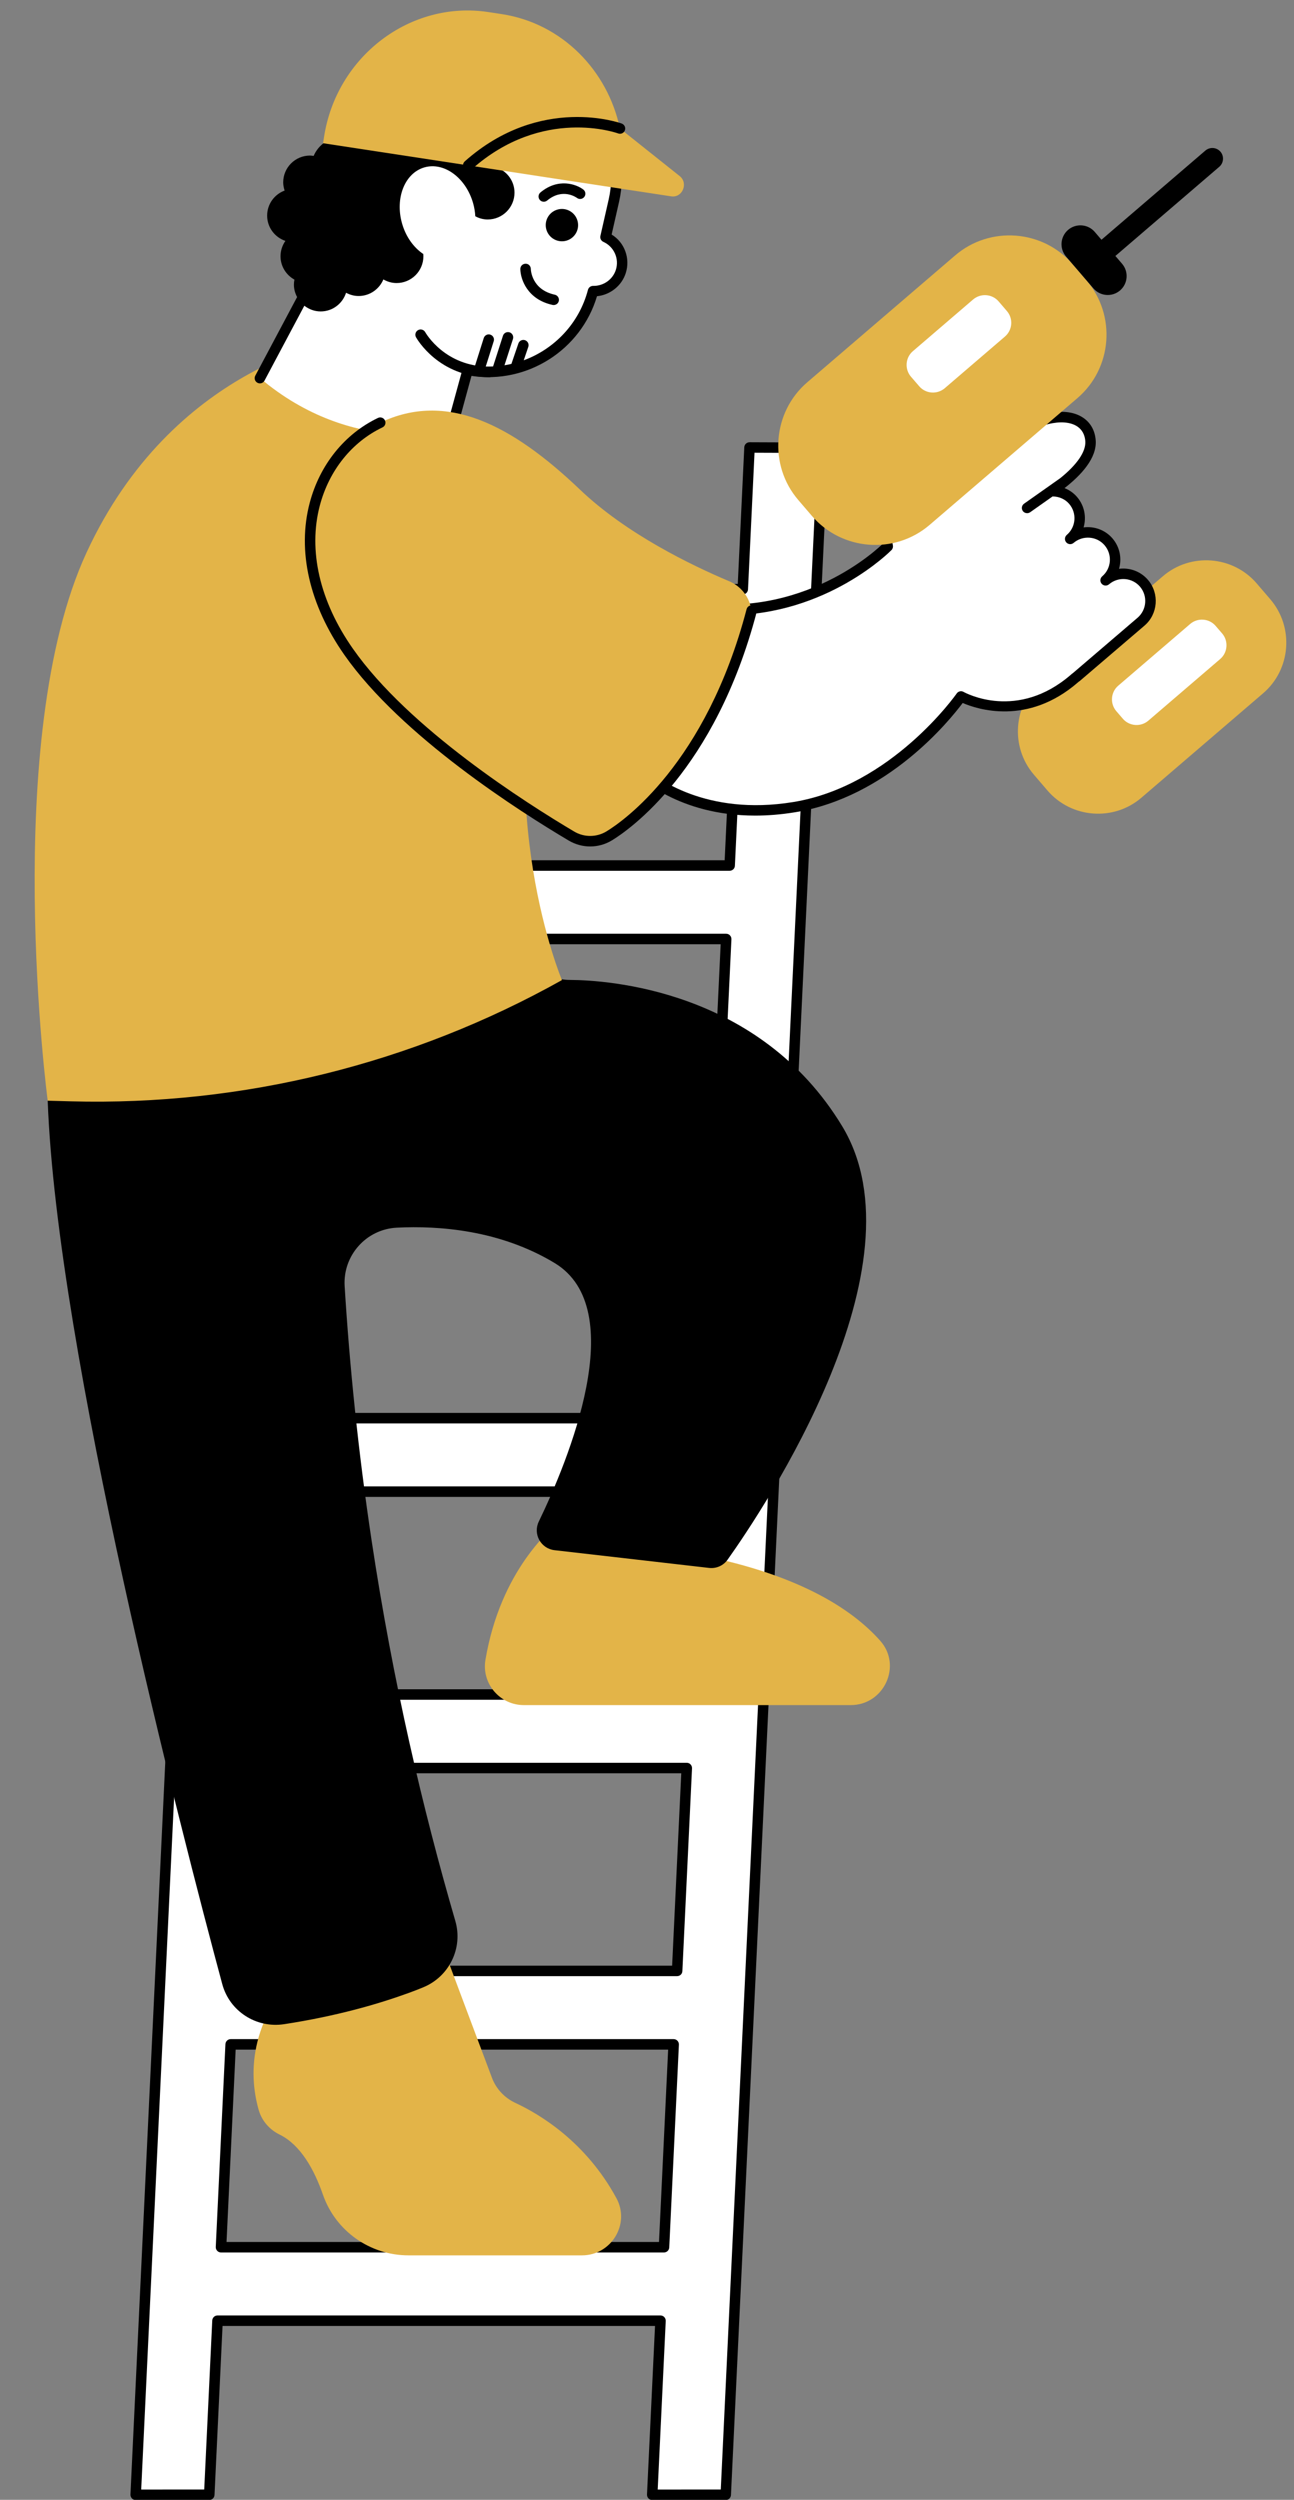 <?xml version="1.0" encoding="UTF-8" standalone="no"?><svg xmlns="http://www.w3.org/2000/svg" xmlns:xlink="http://www.w3.org/1999/xlink" fill="#000000" height="476.3" preserveAspectRatio="xMidYMid meet" version="1" viewBox="-6.6 -2.0 246.6 476.3" width="246.6" zoomAndPan="magnify"><rect x="-6.6" y="-2.0" width="246.6" height="476.3" fill="#808080" stroke="none"/><g id="change1_1"><path d="M136.24,83.25l-1.28,27H50.54l1.25-26.34L37.8,83.25L19.26,473.34l14.02-0.01l1.58-33.16h84.42l-1.58,33.17 l14.02-0.01l18.54-390.02L136.24,83.25z M134.29,124.25l-1.84,38.65H48.03l1.84-38.65H134.29z M40.53,320.86l1.84-38.65h84.42 l-1.84,38.65H40.53z M124.28,334.86l-1.84,38.65H38.02l1.84-38.65H124.28z M43.03,268.21l1.84-38.65h84.42l-1.84,38.65H43.03z M45.53,215.56l1.84-38.65h84.42l-1.84,38.65H45.53z M35.52,426.17l1.84-38.65h84.42l-1.84,38.65H35.52z" fill="#ffffff"/></g><g id="change2_1"><path d="M117.7,474.34c-0.27,0-0.54-0.11-0.72-0.31c-0.19-0.2-0.29-0.46-0.28-0.74l1.53-32.12H35.81l-1.53,32.21 c-0.03,0.53-0.46,0.95-1,0.95l-14.02,0.01c-0.27,0-0.54-0.11-0.72-0.31s-0.29-0.46-0.28-0.74L36.81,83.2 c0.01-0.27,0.13-0.51,0.33-0.69c0.2-0.18,0.46-0.27,0.72-0.26l13.98,0.67c0.55,0.03,0.98,0.49,0.95,1.05l-1.2,25.29H134l1.24-26.05 c0.03-0.53,0.47-0.95,1-0.95c0,0,0,0,0,0l14.01,0.06c0.27,0,0.53,0.11,0.72,0.31c0.19,0.2,0.29,0.46,0.27,0.74l-18.54,390.02 c-0.03,0.53-0.46,0.95-1,0.95L117.7,474.34z M34.85,439.17h84.42c0.27,0,0.54,0.11,0.72,0.31c0.19,0.2,0.29,0.46,0.28,0.74 l-1.53,32.12l12.02-0.01L149.2,84.31l-12.01-0.05l-1.24,26.05c-0.03,0.53-0.46,0.95-1,0.95H50.54c-0.27,0-0.54-0.11-0.72-0.31 c-0.19-0.2-0.29-0.46-0.28-0.74l1.2-25.34L38.76,84.3L20.31,472.34l12.01-0.01l1.53-32.21C33.88,439.59,34.32,439.17,34.85,439.17z M119.94,427.17H35.52c-0.27,0-0.54-0.11-0.72-0.31c-0.19-0.2-0.29-0.46-0.28-0.74l1.84-38.65c0.03-0.53,0.47-0.95,1-0.95h84.42 c0.27,0,0.54,0.11,0.72,0.31c0.19,0.2,0.29,0.46,0.28,0.74l-1.84,38.65C120.91,426.75,120.47,427.17,119.94,427.17z M36.57,425.17 h82.42l1.74-36.65H38.31L36.57,425.17z M122.44,374.52H38.02c-0.27,0-0.54-0.11-0.72-0.31c-0.19-0.2-0.29-0.46-0.28-0.74l1.84-38.65 c0.03-0.53,0.47-0.95,1-0.95h84.42c0.27,0,0.54,0.11,0.72,0.31c0.19,0.2,0.29,0.46,0.28,0.74l-1.84,38.65 C123.42,374.1,122.98,374.52,122.44,374.52z M39.07,372.52h82.42l1.74-36.65H40.81L39.07,372.52z M124.95,321.86H40.53 c-0.27,0-0.54-0.11-0.72-0.31c-0.19-0.2-0.29-0.46-0.28-0.74l1.84-38.65c0.03-0.53,0.47-0.95,1-0.95h84.42 c0.27,0,0.54,0.11,0.72,0.31c0.19,0.2,0.29,0.46,0.28,0.74l-1.84,38.65C125.92,321.44,125.48,321.86,124.95,321.86z M41.57,319.86 h82.42l1.74-36.65H43.32L41.57,319.86z M127.45,269.21H43.03c-0.27,0-0.54-0.11-0.72-0.31c-0.19-0.2-0.29-0.46-0.28-0.74l1.84-38.65 c0.03-0.53,0.47-0.95,1-0.95h84.42c0.27,0,0.54,0.11,0.72,0.31c0.19,0.2,0.29,0.46,0.28,0.74l-1.84,38.65 C128.42,268.79,127.98,269.21,127.45,269.21z M44.08,267.21h82.42l1.74-36.65H45.82L44.08,267.21z M129.95,216.56H45.53 c-0.27,0-0.54-0.11-0.72-0.31c-0.19-0.2-0.29-0.46-0.28-0.74l1.84-38.65c0.03-0.53,0.47-0.95,1-0.95h84.42 c0.27,0,0.54,0.11,0.72,0.31c0.19,0.2,0.29,0.46,0.28,0.74l-1.84,38.65C130.93,216.14,130.49,216.56,129.95,216.56z M46.58,214.56 H129l1.74-36.65H48.32L46.58,214.56z M132.45,163.91H48.03c-0.27,0-0.54-0.11-0.72-0.31c-0.19-0.2-0.29-0.46-0.28-0.74l1.84-38.65 c0.03-0.53,0.47-0.95,1-0.95h84.42c0.27,0,0.54,0.11,0.72,0.31c0.19,0.2,0.29,0.46,0.28,0.74l-1.84,38.65 C133.43,163.49,132.99,163.91,132.45,163.91z M49.08,161.91h82.42l1.74-36.65H50.83L49.08,161.91z" fill="inherit"/></g><g id="change3_1"><path d="M110.88,416.84c2.66,4.91-0.99,10.88-6.57,10.88H71.26c-7.35,0-13.91-4.63-16.32-11.57 c-1.63-4.69-4.22-9.47-8.27-11.45c-1.89-0.93-3.34-2.57-3.94-4.59c-1.68-5.76-2.76-17.24,9.51-28.56 c17.35-16,19.82-17.97,25.01-4.09c0,0,5.86,15.68,9.9,26.42c0.8,2.12,2.4,3.83,4.46,4.79C96.26,400.83,105.05,406.08,110.88,416.84z M100.92,287.17c0.35-0.26,0.55-0.39,0.55-0.39S101.04,286.91,100.92,287.17z M124.84,293.94c-22.04-4-24.26-6-23.92-6.76 c-2.41,1.8-12.14,10-15.01,27.09c-0.76,4.51,2.76,8.61,7.33,8.61h62.28c6.37,0,9.85-7.55,5.6-12.29 C155.67,304.47,145.14,297.62,124.84,293.94z M235.49,112.19l-2.59-3.02c-4.55-5.3-12.6-5.92-17.9-1.37l-23.2,19.9 c-5.3,4.55-5.92,12.6-1.37,17.9l2.59,3.02c4.55,5.3,12.6,5.92,17.9,1.37l23.2-19.9C239.42,125.55,240.03,117.49,235.49,112.19z" fill="#e3b448"/></g><g id="change1_2"><path d="M210.84,116.46l-12.29,10.51c-0.07,0.06-0.15,0.1-0.22,0.15l-0.19,0.17c-10.89,9.45-21.62,3.4-21.62,3.4 s-12.43,17.96-31.83,21.11c-19.4,3.15-29.28-6.98-29.28-6.98l4.43-32.34c25.79,7.23,42.72-10.38,42.72-10.38 c-2.55-13.02,11.91-25.87,11.91-25.87l8.68,7.24c9.28-8.26,17.62-7.24,18.04-1.49c0.28,3.77-4.48,7.6-7.43,9.61 c1.53-0.05,3.06,0.54,4.13,1.78v0c1.86,2.17,1.6,5.46-0.57,7.32c2.17-1.86,5.46-1.6,7.32,0.57h0c1.86,2.17,1.6,5.46-0.57,7.32 c2.17-1.86,5.46-1.6,7.32,0.57S213.01,114.61,210.84,116.46z" fill="#ffffff"/></g><g id="change2_2"><path d="M212.17,108.49c-1.41-1.65-3.51-2.37-5.52-2.11c0.57-1.94,0.18-4.13-1.23-5.78c-1.41-1.65-3.51-2.37-5.52-2.11 c0.57-1.94,0.18-4.13-1.23-5.78c-0.65-0.77-1.48-1.34-2.4-1.71c3.18-2.47,6.19-5.73,5.94-9.11c-0.17-2.3-1.42-4.04-3.51-4.89 c-3.15-1.27-8.84-0.56-15.54,5.14l-8.03-6.69c-0.38-0.32-0.93-0.31-1.3,0.02c-0.6,0.53-14.49,13.04-12.33,26.27 c-2.55,2.4-18.5,16.18-41.38,9.77c-0.28-0.08-0.58-0.03-0.82,0.13c-0.24,0.16-0.4,0.41-0.44,0.7l-4.42,32.34 c-0.04,0.31,0.06,0.61,0.27,0.83c0.36,0.37,7.89,7.89,22.61,7.89c2.33,0,4.85-0.19,7.55-0.63c17.66-2.86,29.45-17.43,31.99-20.83 c2.8,1.21,12.4,4.37,21.96-3.92l0.15-0.13c0.08-0.05,0.16-0.1,0.24-0.17l12.29-10.51C214.08,115,214.39,111.09,212.17,108.49z M210.19,115.7l-12.29,10.52c-0.06,0.04-0.11,0.07-0.23,0.17l-0.17,0.15c-10.21,8.85-20.06,3.52-20.47,3.29 c-0.45-0.26-1.02-0.12-1.31,0.3c-0.12,0.18-12.42,17.65-31.17,20.69c-16.67,2.71-26.17-4.71-28.06-6.37l4.2-30.7 c4.03,1.03,7.85,1.47,11.42,1.47c18.98,0,31.04-12.27,31.19-12.42c0.23-0.23,0.32-0.57,0.26-0.89 c-2.12-10.78,8.28-21.72,10.97-24.34l8,6.67c0.38,0.32,0.94,0.31,1.31-0.02c6.31-5.61,11.55-6.39,14.12-5.35 c1.37,0.55,2.15,1.65,2.27,3.18c0.15,1.98-1.57,4.48-4.78,7.06l-6.89,4.86c-0.45,0.32-0.56,0.94-0.24,1.39 c0.2,0.28,0.5,0.42,0.82,0.42c0.2,0,0.4-0.06,0.58-0.18l4.27-3.01c1.24,0,2.39,0.51,3.17,1.42c1.5,1.76,1.3,4.41-0.46,5.91 c-0.23,0.2-0.35,0.48-0.35,0.76c0,0.23,0.08,0.46,0.24,0.65c0.36,0.42,0.99,0.47,1.41,0.11c0.85-0.72,1.93-1.07,3.05-0.99 c1.12,0.09,2.14,0.6,2.86,1.45c1.5,1.76,1.3,4.41-0.46,5.91c-0.23,0.2-0.35,0.48-0.35,0.76c0,0.23,0.08,0.46,0.24,0.65 c0.36,0.42,0.99,0.47,1.41,0.11c1.76-1.5,4.41-1.3,5.91,0.46C212.15,111.55,211.94,114.2,210.19,115.7z M153.89,212.57 c16.09,26.56-14.92,72.88-21.83,82.6c-0.8,1.13-2.15,1.73-3.53,1.57l-29.46-3.38c-2.6-0.3-4.13-3.07-3-5.43 c5.57-11.54,17.61-40.51,3-49.3c-10.38-6.25-21.95-7.13-30.06-6.72c-5.84,0.3-10.29,5.32-9.93,11.15 c0.94,15.16,2.57,31.4,5.15,48.54c4.05,26.85,9.73,51.08,15.94,72.4c1.5,5.16-1.15,10.61-6.12,12.65c-0.9,0.37-1.82,0.73-2.76,1.07 c-5.81,2.12-13.76,4.42-23.73,5.95c-5.32,0.82-10.42-2.45-11.81-7.65C28.04,347.37,4.25,255.56,2.49,207.72 c-1.95-52.95,83.79-27.52,96.45-23.49c1,0.32,2.05,0.48,3.11,0.48C109.06,184.75,138.11,186.51,153.89,212.57z" fill="inherit"/></g><g id="change3_2"><path d="M100.49,184.74L100.49,184.74c-28.55,15.99-60.88,23.97-93.59,23.1l-4.41-0.12c0,0-9.06-68.81,7.4-104.43 s47.74-40.34,47.74-40.34l8.23,18.38c0,0,42.07-5.23,31.54,32.94C86.87,152.45,100.49,184.74,100.49,184.74z" fill="#e3b448"/></g><g id="change1_3"><path d="M111.7,49.74c-0.75,2.33-2.96,3.8-5.29,3.73c-2.74,10.48-13.25,17.09-23.88,15.01L79.4,79.94 c0,0-18.62,5.2-36.49-9.93l15.76-29.65c0,0,1.5,1.38,7.74,3.17l3.73-16.45c2.51-11.06,13.61-18.05,24.67-15.54h0 c11.06,2.51,18.05,13.61,15.54,24.67l-1.58,6.96C111.24,44.28,112.54,47.11,111.7,49.74z" fill="#ffffff"/></g><g id="change2_3"><path d="M112.65,50.04c-0.78,2.43-2.97,4.15-5.48,4.4c-3.07,10.29-13.33,16.78-23.92,15.18L80.36,80.2 c-0.12,0.44-0.52,0.74-0.96,0.74c-0.09,0-0.18-0.01-0.26-0.04c-0.53-0.15-0.85-0.7-0.7-1.23l3.13-11.45 c0.14-0.51,0.65-0.82,1.16-0.72c0.4,0.08,0.8,0.12,1.2,0.17l1.66-5.26c0.17-0.53,0.73-0.82,1.25-0.65c0.53,0.17,0.82,0.73,0.65,1.25 l-1.52,4.83c0.47,0.01,0.93,0,1.4-0.02l1.88-5.85c0.17-0.53,0.73-0.81,1.26-0.65c0.53,0.17,0.81,0.73,0.65,1.26l-1.62,5.02 c0.44-0.07,0.88-0.16,1.32-0.26l1.33-3.9c0.18-0.52,0.75-0.8,1.27-0.62c0.52,0.18,0.8,0.75,0.62,1.27l-0.87,2.56 c5.84-2.15,10.56-7.02,12.24-13.43c0.12-0.45,0.53-0.76,1-0.75c1.94,0.04,3.72-1.2,4.31-3.04c0.69-2.13-0.34-4.43-2.38-5.35 c-0.43-0.2-0.67-0.67-0.56-1.13l1.58-6.96c2.39-10.55-4.24-21.08-14.79-23.47c-7.96-1.81-15.91,1.53-20.36,7.82 c0.18-0.02,0.35-0.05,0.54-0.05c2.55,0,4.63,2.07,4.63,4.63c0,0.11-0.03,0.22-0.03,0.33c0.05,0,0.09-0.01,0.14-0.01 c0.24,0,0.48,0.04,0.71,0.07c0.46-2.07,2.3-3.62,4.51-3.62c2.55,0,4.63,2.07,4.63,4.63c0,1.41-0.64,2.65-1.63,3.5 c2.13,0.61,3.7,2.56,3.7,4.89c0,2.82-2.29,5.11-5.11,5.11c-0.86,0-1.66-0.23-2.36-0.61c-0.05-0.82-0.18-1.66-0.42-2.5 c-1.38-4.84-5.53-7.89-9.27-6.82c-3.74,1.07-5.65,5.85-4.27,10.69c0.73,2.56,2.24,4.61,4.05,5.82c0.01,0.14,0.02,0.28,0.02,0.42 c0,2.82-2.29,5.11-5.11,5.11c-0.92,0-1.77-0.26-2.52-0.69c-0.77,1.85-2.59,3.16-4.72,3.16c-0.87,0-1.68-0.24-2.39-0.62 c-0.66,2.06-2.56,3.56-4.84,3.56c-1.18,0-2.25-0.42-3.11-1.09l-7.59,14.27c-0.26,0.49-0.86,0.67-1.35,0.41 c-0.49-0.26-0.67-0.86-0.41-1.35l7.97-14.98c-0.38-0.71-0.61-1.51-0.61-2.37c0-0.33,0.04-0.64,0.1-0.95 c-1.57-0.87-2.65-2.53-2.65-4.45c0-1.09,0.35-2.1,0.93-2.93c-2.02-0.68-3.48-2.57-3.48-4.82c0-2.19,1.39-4.05,3.33-4.77 c-0.16-0.5-0.27-1.01-0.27-1.56c0-2.82,2.29-5.11,5.11-5.11c0.24,0,0.46,0.04,0.69,0.07c0.92-2.15,3.05-3.66,5.54-3.66 c0.97,0,1.89,0.24,2.7,0.65c1.1-1.23,2.7-2.02,4.49-2.02c1.58,0,3.01,0.61,4.08,1.61c3.67-10.08,14.37-16.11,25.09-13.68 c11.62,2.64,18.93,14.24,16.3,25.87l-1.41,6.21C112.4,44.17,113.56,47.21,112.65,50.04z M101.33,43.86 c1.64-0.47,2.59-2.17,2.12-3.81s-2.17-2.59-3.81-2.12c-1.64,0.47-2.59,2.17-2.12,3.81C97.99,43.37,99.69,44.32,101.33,43.86z" fill="inherit"/></g><g id="change3_3"><path d="M121.31,35.41l-9.66-1.47l0,0l-56.68-8.65l0.18-1.17C57.5,8.75,71.59-1.97,86.47,0.3l2.56,0.39 c11.47,1.75,20.18,10.73,22.51,21.79l11.39,9.07C124.63,32.91,123.45,35.74,121.31,35.41z" fill="#e3b448"/></g><g id="change2_4"><path d="M112.48,22.84c-0.19,0.52-0.77,0.78-1.29,0.58c-0.14-0.05-14.39-5.18-27.89,6.83c-0.19,0.17-0.43,0.25-0.66,0.25 c-0.28,0-0.55-0.11-0.75-0.34c-0.37-0.41-0.33-1.04,0.08-1.41c14.44-12.84,29.77-7.26,29.92-7.21 C112.42,21.75,112.68,22.33,112.48,22.84z M99.13,54.15c-4.43-0.96-4.57-4.73-4.57-4.91c-0.01-0.55-0.45-1.02-1.01-0.99 c-0.55,0-1,0.46-0.99,1.01c0.02,1.91,1.32,5.8,6.15,6.84c0.07,0.02,0.14,0.02,0.21,0.02c0.46,0,0.88-0.32,0.98-0.79 C100.01,54.8,99.67,54.27,99.13,54.15z M96.39,34.67c-0.42,0.35-0.48,0.98-0.13,1.41c0.2,0.24,0.48,0.36,0.77,0.36 c0.23,0,0.45-0.08,0.64-0.23c2.96-2.46,5.56-0.59,5.68-0.5c0.44,0.33,1.06,0.25,1.4-0.19c0.34-0.44,0.25-1.07-0.18-1.4 C103.21,33.08,99.76,31.86,96.39,34.67z M86.66,67.86c-8.42,0-12.08-6.32-12.23-6.58c-0.27-0.48-0.88-0.65-1.36-0.38 c-0.48,0.27-0.66,0.88-0.39,1.36c0.17,0.31,4.35,7.61,13.98,7.61c0.55,0,1-0.45,1-1S87.21,67.86,86.66,67.86z" fill="inherit"/></g><g id="change3_4"><path d="M136.34,117.15c-7.84,25.65-20.49,36.23-26.83,40.1c-2.21,1.35-4.96,1.37-7.19,0.05 c-8.58-5.08-31.62-19.6-42.48-35.11c-13.5-19.28-6.54-37.66,6.02-43.66s24.97,0.26,38.08,12.77c8.84,8.43,21.25,14.42,28.41,17.44 C135.64,110.12,137.39,113.74,136.34,117.15z M198.73,73.85l-28.17,24.16c-6.64,5.7-16.74,4.93-22.44-1.72l-2.59-3.02 c-5.7-6.64-4.93-16.74,1.72-22.44l28.17-24.16c6.64-5.7,16.74-4.93,22.44,1.72l2.59,3.02C206.15,58.06,205.38,68.16,198.73,73.85z" fill="#e3b448"/></g><g id="change2_5"><path d="M137.61,114.58c-7.92,30.24-24.36,41.57-27.58,43.53c-1.28,0.78-2.72,1.17-4.16,1.17c-1.4,0-2.8-0.37-4.06-1.11 c-9.24-5.47-31.92-19.87-42.79-35.4c-6.66-9.52-9.01-19.8-6.6-28.95c1.91-7.25,6.65-13.15,13.01-16.19c0.5-0.24,1.09-0.03,1.33,0.47 c0.24,0.5,0.03,1.1-0.47,1.33c-5.83,2.78-10.18,8.21-11.94,14.89c-2.26,8.57-0.02,18.27,6.31,27.29 c10.65,15.21,33.04,29.42,42.17,34.83c1.91,1.13,4.27,1.11,6.16-0.04c3.1-1.89,18.96-12.83,26.69-42.33 c0.14-0.53,0.69-0.85,1.22-0.71C137.43,113.49,137.75,114.04,137.61,114.58z M225.76,29.78l-19.8,16.99l1.28,1.49 c1.29,1.51,1.12,3.78-0.39,5.08h0c-1.51,1.29-3.78,1.12-5.08-0.39l-5.21-6.07c-1.29-1.51-1.12-3.78,0.39-5.08 c1.51-1.29,3.78-1.12,5.08,0.39l1.28,1.49l19.8-16.99c0.86-0.73,2.14-0.64,2.88,0.22C226.71,27.76,226.61,29.05,225.76,29.78z" fill="inherit"/></g><g id="change1_4"><path d="M184.92,62.12l-11.48,9.85c-1.44,1.23-3.63,1.07-4.86-0.37L167,69.77c-1.23-1.44-1.07-3.63,0.37-4.86 l11.48-9.85c1.44-1.23,3.63-1.07,4.86,0.37l1.57,1.83C186.53,58.7,186.36,60.88,184.92,62.12z M226.31,118.7l-1.24-1.44 c-1.23-1.44-3.42-1.61-4.86-0.37l-13.7,11.75c-1.44,1.23-1.61,3.42-0.37,4.86l1.24,1.44c1.23,1.44,3.42,1.61,4.86,0.37l13.7-11.75 C227.37,122.33,227.54,120.14,226.31,118.7z" fill="#ffffff"/></g></svg>